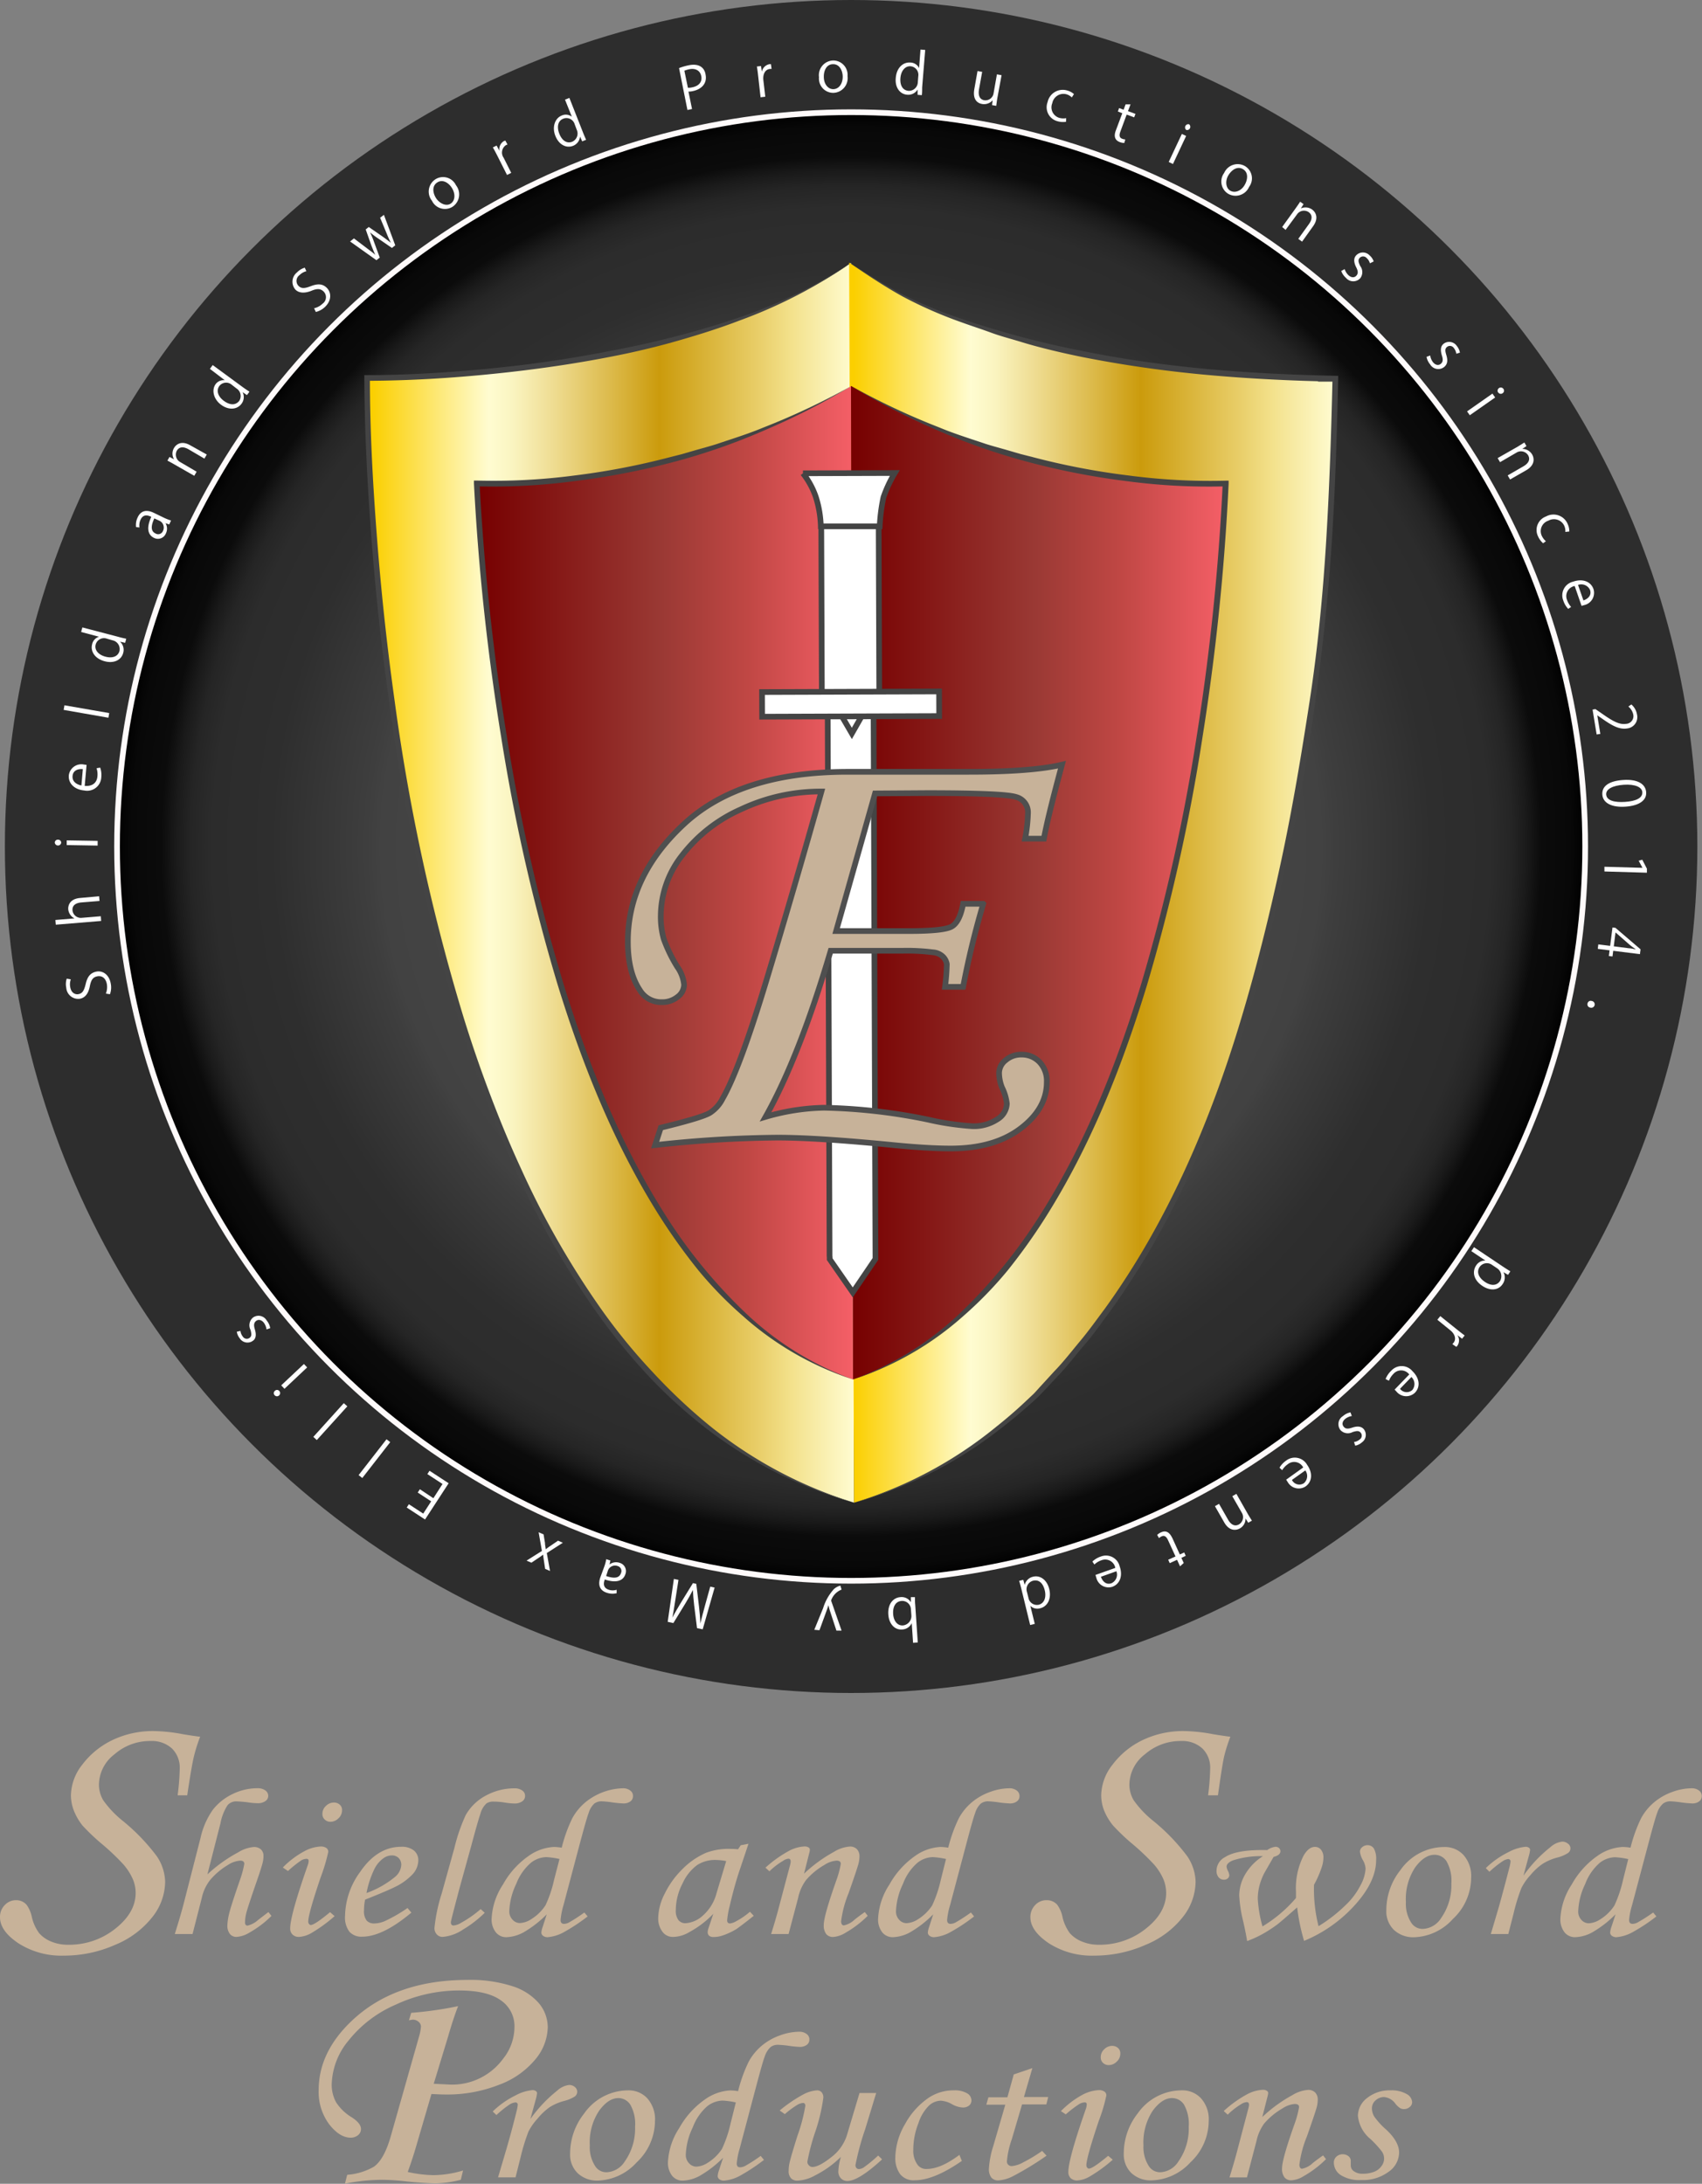 <svg xmlns="http://www.w3.org/2000/svg" xmlns:xlink="http://www.w3.org/1999/xlink" width="300" height="384.8" viewBox="0 0 300 384.8"><rect x="0" y="0" width="300" height="384.8" fill="#808080" stroke="none"/><defs><style>.cls-1{fill:#2d2d2d;}.cls-2{stroke:snow;fill:url(#名称未設定グラデーション_57);}.cls-10,.cls-11,.cls-2,.cls-9{stroke-miterlimit:10;}.cls-3,.cls-9{fill:#fff;}.cls-4{fill:url(#ゴールド);}.cls-5{fill:#444;}.cls-6{fill:url(#ゴールド-2);}.cls-7{fill:url(#名称未設定グラデーション_64);}.cls-8{fill:url(#名称未設定グラデーション_64-2);}.cls-10,.cls-9{stroke:#444;}.cls-10{fill:none;}.cls-11,.cls-12{fill:#c7b299;}.cls-11{stroke:#4f4f4f;}</style><radialGradient id="名称未設定グラデーション_57" cx="150.02" cy="149.16" r="129.39" gradientUnits="userSpaceOnUse"><stop offset="0" stop-color="#fff"/><stop offset="0" stop-color="#cfcfcf"/><stop offset="0" stop-color="#969696"/><stop offset="0" stop-color="#737373"/><stop offset="0" stop-color="#666"/><stop offset="0.34" stop-color="#646464"/><stop offset="0.4" stop-color="#626262"/><stop offset="0.47" stop-color="#5f5f5f"/><stop offset="0.51" stop-color="#575757"/><stop offset="0.55" stop-color="#494949"/><stop offset="0.56" stop-color="#444"/><stop offset="0.64" stop-color="#424242"/><stop offset="0.66" stop-color="#3e3e3e"/><stop offset="0.79" stop-color="#2e2e2e"/><stop offset="0.87" stop-color="#2c2c2c"/><stop offset="0.9" stop-color="#252525"/><stop offset="0.92" stop-color="#1a1a1a"/><stop offset="0.94" stop-color="#0b0b0b"/><stop offset="0.98" stop-color="#080808"/><stop offset="1"/></radialGradient><linearGradient id="ゴールド" x1="64.71" y1="155.55" x2="150.54" y2="155.55" gradientUnits="userSpaceOnUse"><stop offset="0.01" stop-color="#fbcf00"/><stop offset="0.25" stop-color="#fffcd1"/><stop offset="0.3" stop-color="#faf4c0"/><stop offset="0.38" stop-color="#efdd93"/><stop offset="0.5" stop-color="#dcba4b"/><stop offset="0.6" stop-color="#cb9b0c"/><stop offset="0.8" stop-color="#e8cd67"/><stop offset="0.87" stop-color="#f3e18b"/><stop offset="1" stop-color="#fffcd1"/></linearGradient><linearGradient id="ゴールド-2" x1="149.67" y1="155.55" x2="235.33" y2="155.55" xlink:href="#ゴールド"/><linearGradient id="名称未設定グラデーション_64" x1="84.02" y1="155.55" x2="150.35" y2="155.55" gradientUnits="userSpaceOnUse"><stop offset="0" stop-color="#760000"/><stop offset="0.49" stop-color="#9a3934"/><stop offset="0.72" stop-color="#c04744"/><stop offset="1" stop-color="#f55f67"/></linearGradient><linearGradient id="名称未設定グラデーション_64-2" x1="149.96" y1="155.55" x2="216.02" y2="155.55" xlink:href="#名称未設定グラデーション_64"/></defs><g id="レイヤー_2" data-name="レイヤー 2"><g id="S_S_logo" data-name="S&amp;S_logo"><g id="logo_filmなし_" data-name="logo(filmなし)"><circle class="cls-1" cx="150.02" cy="149.16" r="149.16"/><circle class="cls-2" cx="150.02" cy="149.16" r="129.39"/><path class="cls-3" d="M12.48,172.57a2.62,2.62,0,0,0-.1,1.38c.19,1.05.9,1.33,1.44,1.23.74-.14,1-.66,1.27-1.74.3-1.3.8-2,1.88-2.23s2.26.48,2.55,2.1a3.45,3.45,0,0,1-.14,1.88l-.72-.11a3.14,3.14,0,0,0,.17-1.7c-.19-1-.84-1.49-1.64-1.35s-1.12.62-1.34,1.67c-.22,1.21-.74,2.1-1.77,2.29a2.11,2.11,0,0,1-2.4-1.94,3.13,3.13,0,0,1,.08-1.6Z"/><path class="cls-3" d="M17.47,157.93l.07.83-3.21.26c-.89.08-1.63.46-1.55,1.4a1.48,1.48,0,0,0,1.64,1.31l3.35-.28.06.83-8,.66-.07-.83,3.38-.28v0a2,2,0,0,1-1.11-1.6c-.05-.67.26-1.85,2.11-2Z"/><path class="cls-3" d="M10.79,148.49a.57.57,0,0,1-1.13,0,.52.52,0,0,1,.56-.53A.54.54,0,0,1,10.79,148.49Zm6.42-.32,0,.83-5.45-.09v-.83Z"/><path class="cls-3" d="M17.66,135.26a4,4,0,0,1,.19,1.74,2.49,2.49,0,0,1-3,2.29c-1.7-.15-2.84-1.22-2.72-2.68a2.23,2.23,0,0,1,2.67-1.89l.46.06-.33,3.7c1.51.12,2.15-.68,2.24-1.66a3.44,3.44,0,0,0-.15-1.45Zm-3.06.27c-.74-.08-1.72.15-1.81,1.21s.82,1.52,1.56,1.67Z"/><path class="cls-3" d="M19.25,125.65l-.14.82-7.89-1.38.14-.81Z"/><path class="cls-3" d="M20.94,112.24c.42.12.95.24,1.31.31l-.19.72-.91-.2v0a1.92,1.92,0,0,1,.56,2c-.32,1.22-1.63,1.89-3.26,1.45-1.78-.47-2.54-1.8-2.21-3a1.75,1.75,0,0,1,1.22-1.32v0l-3.16-.84.22-.8Zm-2.07.31a1.52,1.52,0,0,0-2,1c-.27,1,.5,1.84,1.71,2.16s2.2,0,2.48-1a1.58,1.58,0,0,0-1.22-1.88Z"/><path class="cls-3" d="M28.94,91.25a9.34,9.34,0,0,0,1.21.47l-.32.69-.66-.22,0,0a1.87,1.87,0,0,1,.07,1.8,1.51,1.51,0,0,1-2.07.8c-1.19-.55-1.36-1.89-.5-3.72-.42-.19-1.37-.63-1.89.5a2.43,2.43,0,0,0-.2,1.37l-.6-.06a3.06,3.06,0,0,1,.28-1.7c.64-1.4,1.8-1.3,2.78-.85Zm-1.74.1c-.43.93-.83,2.17.21,2.65a.9.9,0,0,0,1.31-.43,1.33,1.33,0,0,0-.58-1.79Z"/><path class="cls-3" d="M36.45,80.09l-.42.72-2.78-1.63c-.77-.45-1.61-.57-2.09.25a1.49,1.49,0,0,0,.62,2l2.88,1.69-.42.72-3.5-2c-.48-.28-.84-.47-1.23-.68l.37-.64.8.41v0a1.92,1.92,0,0,1,0-2c.34-.59,1.28-1.38,2.88-.45Z"/><path class="cls-3" d="M42.85,68.26c.36.26.81.56,1.12.76l-.44.6-.77-.52,0,0a1.94,1.94,0,0,1-.2,2.06c-.75,1-2.21,1.17-3.57.18s-1.72-2.6-1-3.63A1.75,1.75,0,0,1,39.62,67v0L37,65l.49-.67Zm-2-.46a1.51,1.51,0,0,0-2.19.22c-.61.84-.19,1.9.82,2.63s2,.83,2.68,0a1.57,1.57,0,0,0-.46-2.19Z"/><path class="cls-3" d="M54,47.79a2.63,2.63,0,0,0-1.2.68,1.26,1.26,0,0,0-.21,1.88c.52.54,1.11.49,2.15.09,1.24-.48,2.13-.47,2.89.31s.86,2.15-.31,3.3a3.55,3.55,0,0,1-1.65.92l-.31-.65a3.18,3.18,0,0,0,1.5-.81,1.4,1.4,0,0,0,.21-2.11c-.52-.54-1.14-.59-2.13-.18s-2.15.55-2.88-.2A2.1,2.1,0,0,1,52.35,48a3.13,3.13,0,0,1,1.37-.83Z"/><path class="cls-3" d="M67.67,37.86l2,5.37-.59.46-2.37-1.63a14.86,14.86,0,0,1-1.49-1.12l0,0a14.78,14.78,0,0,1,.72,1.73l1,2.72-.59.46-4.64-3.3.68-.54,2.36,1.79c.5.38,1,.73,1.4,1.11l0,0c-.24-.5-.46-1.08-.69-1.65l-1-2.83L65,40l2.43,1.68c.55.39,1,.74,1.47,1.1l0,0c-.26-.49-.49-1-.75-1.65L67,38.37Z"/><path class="cls-3" d="M80.37,32.64a2.61,2.61,0,0,1-.63,3.81,2.53,2.53,0,0,1-3.6-1.07,2.58,2.58,0,0,1,.63-3.8A2.52,2.52,0,0,1,80.37,32.64Zm-3.28-.5c-1,.63-.8,1.87-.24,2.76s1.73,1.51,2.56,1,.9-1.73.25-2.77C79.15,32.3,78.1,31.51,77.09,32.14Z"/><path class="cls-3" d="M89.45,25.46l-.28.12a1.58,1.58,0,0,0-.39,2.23l1.33,2.65-.74.37-1.72-3.41c-.27-.52-.51-1-.78-1.44l.66-.33.51.92h0a1.64,1.64,0,0,1,.8-1.72,2.09,2.09,0,0,1,.23-.08Z"/><path class="cls-3" d="M102.78,23.39c.16.41.38.91.53,1.24l-.69.28-.38-.85h0A1.94,1.94,0,0,1,101,25.7c-1.18.46-2.49-.19-3.11-1.76s-.07-3.11,1.12-3.58a1.74,1.74,0,0,1,1.78.2h0l-1.2-3,.77-.31Zm-1.48-1.48a1.51,1.51,0,0,0-2-1c-1,.38-1.17,1.5-.71,2.66s1.28,1.79,2.28,1.4a1.58,1.58,0,0,0,.79-2.1Z"/><path class="cls-3" d="M119.69,12a10.19,10.19,0,0,1,1.67-.49c2.41-.5,2.92,1,3,1.6.36,1.75-.91,2.67-2.23,2.94a3.22,3.22,0,0,1-.78.09l.63,3.07-.81.17Zm1.56,3.46a2.67,2.67,0,0,0,.8-.08c1.18-.24,1.77-1,1.55-2s-1.08-1.39-2.1-1.18a5,5,0,0,0-.87.26Z"/><path class="cls-3" d="M136,12.15a1.67,1.67,0,0,0-.3,0c-.89.1-1.25,1-1.15,1.95l.34,2.94-.83.1-.43-3.8c-.06-.58-.13-1.11-.22-1.62l.73-.08.15,1h0a1.66,1.66,0,0,1,1.34-1.33,2.26,2.26,0,0,1,.26,0Z"/><path class="cls-3" d="M149.39,13.42a2.59,2.59,0,0,1-2.49,2.94,2.51,2.51,0,0,1-2.54-2.75,2.59,2.59,0,0,1,2.48-2.95A2.53,2.53,0,0,1,149.39,13.42Zm-2.56-2.11c-1.18,0-1.65,1.2-1.62,2.25,0,1.21.72,2.18,1.7,2.15s1.65-1,1.63-2.25C148.52,12.49,148,11.28,146.83,11.31Z"/><path class="cls-3" d="M162.54,15.42c0,.43,0,1-.06,1.35l-.74-.06,0-.93h0a1.93,1.93,0,0,1-1.85.91c-1.26-.1-2.16-1.26-2-2.94.14-1.83,1.3-2.83,2.57-2.73A1.73,1.73,0,0,1,162,12h0l.25-3.27.83.07Zm-.68-2a1.51,1.51,0,0,0-1.34-1.74c-1-.08-1.71.83-1.81,2.08s.38,2.17,1.45,2.25a1.58,1.58,0,0,0,1.62-1.55Z"/><path class="cls-3" d="M175.81,17.21c-.1.55-.15,1-.21,1.44l-.74-.13.11-.86h0a2,2,0,0,1-1.88.66c-.81-.14-1.68-.78-1.35-2.63l.56-3.17.82.14-.54,3c-.19,1,0,1.83.89,2a1.45,1.45,0,0,0,1.66-1.21l.59-3.35.82.15Z"/><path class="cls-3" d="M187.9,21.46a3.48,3.48,0,0,1-1.51-.1A2.54,2.54,0,0,1,184.65,18a2.73,2.73,0,0,1,3.47-2.05,2.93,2.93,0,0,1,1.18.63l-.38.59a2.17,2.17,0,0,0-1-.57,2,2,0,0,0-2.44,1.58,1.93,1.93,0,0,0,1.24,2.59,2.69,2.69,0,0,0,1.21.05Z"/><path class="cls-3" d="M198.4,18.39l.87,0-.45,1.19,1.32.49-.23.61-1.32-.49-1.11,3c-.24.65-.18,1.08.32,1.26a1.48,1.48,0,0,0,.55.12l-.18.62a2.2,2.2,0,0,1-.81-.16c-1.23-.47-.85-1.61-.64-2.15l1.1-2.93-.78-.3.22-.61.79.3Z"/><path class="cls-3" d="M206.75,28.9l-.75-.36,2.32-4.94.75.36Zm2.35-6a.57.57,0,0,1,.49-1,.57.57,0,0,1-.49,1Z"/><path class="cls-3" d="M220.17,32.93a2.6,2.6,0,0,1-3.66,1.23,2.53,2.53,0,0,1-.74-3.68,2.6,2.6,0,0,1,3.66-1.22A2.51,2.51,0,0,1,220.17,32.93Zm-1.09-3.13c-1-.59-2,.17-2.56,1.08s-.52,2.23.33,2.72,2,0,2.57-1.07C219.9,31.69,220.11,30.4,219.08,29.8Z"/><path class="cls-3" d="M229.51,42.58l-.67-.49,1.88-2.61c.52-.72.72-1.54-.05-2.1a1.48,1.48,0,0,0-2.07.42l-2,2.71L226,40l2.37-3.29c.33-.46.56-.8.8-1.17l.6.43-.48.76h0a2,2,0,0,1,2,.2c.55.4,1.25,1.41.17,2.92Z"/><path class="cls-3" d="M241.46,46.4a1.87,1.87,0,0,0-.58-.94.82.82,0,0,0-1.23,0c-.31.36-.22.73.11,1.42a1.77,1.77,0,0,1,0,2.15,1.67,1.67,0,0,1-2.51-.06,3,3,0,0,1-.84-1.22l.6-.33a2.63,2.63,0,0,0,.68,1.08c.55.49,1.08.43,1.4.06s.31-.78-.05-1.48c-.44-.88-.46-1.58,0-2.08a1.63,1.63,0,0,1,2.37,0,2.43,2.43,0,0,1,.72,1.07Z"/><path class="cls-3" d="M256.69,62.33a2,2,0,0,0-.43-1,.82.82,0,0,0-1.21-.19c-.37.3-.34.68-.12,1.41.28.91.25,1.6-.38,2.12a1.67,1.67,0,0,1-2.47-.46,2.85,2.85,0,0,1-.63-1.33l.64-.24a2.52,2.52,0,0,0,.5,1.19c.47.56,1,.59,1.37.28s.43-.73.19-1.47c-.3-1-.21-1.64.3-2.06a1.62,1.62,0,0,1,2.33.38,2.54,2.54,0,0,1,.55,1.18Z"/><path class="cls-3" d="M259.07,73.17l-.48-.68,4.47-3.13.48.68Zm5-4a.56.56,0,0,1,.93-.64.52.52,0,0,1-.15.76A.53.53,0,0,1,264.08,69.14Z"/><path class="cls-3" d="M266.17,84.49l-.42-.72,2.79-1.61c.77-.45,1.28-1.12.81-1.94a1.49,1.49,0,0,0-2.06-.46l-2.89,1.68-.42-.72,3.51-2c.48-.29.83-.51,1.2-.75l.37.64-.75.49v0a2,2,0,0,1,1.76,1c.34.59.56,1.8-1,2.73Z"/><path class="cls-3" d="M272,95.73a3.46,3.46,0,0,1-.9-1.22A2.54,2.54,0,0,1,272.52,91a2.71,2.71,0,0,1,3.8,1.33,3,3,0,0,1,.29,1.32l-.7.08a2.22,2.22,0,0,0-.21-1.13,2,2,0,0,0-2.78-.85,1.93,1.93,0,0,0-1.18,2.62,2.87,2.87,0,0,0,.74,1Z"/><path class="cls-3" d="M276.42,107.29a3.82,3.82,0,0,1-.88-1.5,2.47,2.47,0,0,1,1.76-3.3c1.62-.56,3.1-.06,3.58,1.33a2.22,2.22,0,0,1-1.66,2.81l-.45.13-1.21-3.5a1.8,1.8,0,0,0-1.36,2.43,3.53,3.53,0,0,0,.73,1.26Zm2.68-1.49c.7-.23,1.51-.84,1.16-1.85a1.69,1.69,0,0,0-2.11-.88Z"/><path class="cls-3" d="M281.43,129.42l-.72-4.38.5-.09.88.6c2.07,1.47,3.29,2.18,4.5,2a1.36,1.36,0,0,0,1.29-1.66,2.5,2.5,0,0,0-.86-1.39l.53-.37a3,3,0,0,1,1,1.8,2,2,0,0,1-1.76,2.43c-1.4.23-2.74-.55-4.54-1.83l-.71-.48h0l.54,3.27Z"/><path class="cls-3" d="M286.11,137.44c2.62-.18,3.95.76,4.05,2.16s-1.19,2.37-3.64,2.54-4-.65-4.09-2.14S283.61,137.61,286.11,137.44Zm.32,3.86c1.87-.12,3.12-.66,3.05-1.71-.05-.89-1.29-1.44-3.25-1.31s-3.18.77-3.12,1.71C283.18,141.1,284.65,141.42,286.43,141.3Z"/><path class="cls-3" d="M282.8,152.73l6.71.19v0l-.67-1.25.63-.18.82,1.58,0,.71-7.49-.22Z"/><path class="cls-3" d="M281.63,167.2l.09-.79,2.09.26.41-3.24.52.06,4.43,3.79-.11.85-4.71-.59-.13,1-.64-.08.13-1Zm3.12-2.86-.3,2.41,2.64.34c.4,0,.8.12,1.18.19v-.05c-.43-.28-.72-.5-1-.73l-2.47-2.16Z"/><path class="cls-3" d="M280.55,176.38a.6.6,0,1,1-.24,1.17.58.58,0,0,1-.49-.72A.57.57,0,0,1,280.55,176.38Z"/><path class="cls-3" d="M265,224.16a2,2,0,0,1-.16,2.13c-.72,1.08-2.16,1.23-3.55.3-1.66-1.11-1.77-2.6-1.11-3.59a1.85,1.85,0,0,1,1.64-.88v0l-2.48-1.66.47-.69,4.93,3.3c.59.4,1.06.69,1.48.95l-.41.62-.8-.47Zm-2-1.27a1.55,1.55,0,0,0-2.2.37c-.59.89-.15,1.89.93,2.62s2.09.71,2.68-.17a1.68,1.68,0,0,0-.54-2.24Z"/><path class="cls-3" d="M256,236.84c.06-.07.13-.13.2-.22.57-.7.17-1.62-.55-2.2l-2.3-1.87.52-.64,3,2.41c.46.36.87.69,1.3,1l-.46.57-.84-.63,0,0a1.63,1.63,0,0,1,0,1.89,1.53,1.53,0,0,1-.18.18Z"/><path class="cls-3" d="M244.23,243a4,4,0,0,1,1-1.47,2.47,2.47,0,0,1,3.74.09c1.23,1.19,1.45,2.74.43,3.79a2.22,2.22,0,0,1-3.26-.21l-.32-.34,2.58-2.67a1.8,1.8,0,0,0-2.78-.11,3.52,3.52,0,0,0-.8,1.22Zm2.54,1.72a1.47,1.47,0,0,0,2.18.2,1.69,1.69,0,0,0-.17-2.28Z"/><path class="cls-3" d="M238.66,254.1a2,2,0,0,0,1-.45.81.81,0,0,0,.17-1.21c-.31-.36-.68-.32-1.41-.1a1.77,1.77,0,0,1-2.13-.33,1.67,1.67,0,0,1,.42-2.48,2.89,2.89,0,0,1,1.32-.66l.25.64a2.58,2.58,0,0,0-1.18.52c-.55.48-.57,1-.25,1.38s.73.41,1.47.16c.94-.32,1.63-.24,2.06.26a1.61,1.61,0,0,1-.34,2.34,2.49,2.49,0,0,1-1.16.57Z"/><path class="cls-3" d="M225.53,258.62a4,4,0,0,1,1.2-1.27,2.49,2.49,0,0,1,3.67.77c1,1.39.92,2.95-.27,3.8a2.22,2.22,0,0,1-3.17-.8,4.07,4.07,0,0,1-.25-.39l3-2.15A1.79,1.79,0,0,0,227,258a3.43,3.43,0,0,0-1,1.06Zm2.19,2.16a1.46,1.46,0,0,0,2.1.58,1.67,1.67,0,0,0,.26-2.26Z"/><path class="cls-3" d="M214.15,265.4l.72-.41,1.6,2.8c.44.77,1.11,1.29,1.94.81a1.49,1.49,0,0,0,.47-2.05l-1.67-2.91.72-.41,2,3.52c.28.49.5.83.74,1.2l-.65.37-.48-.75h0a1.94,1.94,0,0,1-1,1.75c-.59.34-1.8.56-2.72-1Z"/><path class="cls-3" d="M208.65,275.41,208,276l-.53-1.15-1.29.59-.27-.6,1.29-.58-1.32-2.87c-.29-.63-.64-.89-1.12-.67a1.65,1.65,0,0,0-.47.31l-.32-.56a2.15,2.15,0,0,1,.69-.46c1.2-.55,1.73.53,2,1.05l1.3,2.85.77-.35.27.59-.77.36Z"/><path class="cls-3" d="M192.55,275.16a4,4,0,0,1,1.5-.89,2.48,2.48,0,0,1,3.31,1.75c.57,1.61.08,3.09-1.31,3.59a2.21,2.21,0,0,1-2.82-1.65c-.07-.18-.1-.32-.14-.44l3.5-1.24a1.81,1.81,0,0,0-2.44-1.35,3.37,3.37,0,0,0-1.25.75Zm1.5,2.68c.24.7.85,1.5,1.86,1.14a1.67,1.67,0,0,0,.87-2.11Z"/><path class="cls-3" d="M180,279.86c-.1-.42-.25-.94-.36-1.3l.72-.18.26.9h0a1.93,1.93,0,0,1,1.48-1.45c1.22-.3,2.44.53,2.84,2.16.44,1.79-.35,3.1-1.59,3.4a1.76,1.76,0,0,1-1.74-.43h0l.78,3.18-.81.2Zm1.27,1.67a1.52,1.52,0,0,0,1.82,1.24c1-.25,1.36-1.33,1.06-2.55s-1-1.94-2.07-1.68a1.56,1.56,0,0,0-1.06,2Z"/><path class="cls-3" d="M160.71,286a1.93,1.93,0,0,1-1.74,1.13c-1.29.09-2.28-1-2.39-2.64-.13-2,1-3,2.14-3.06a1.88,1.88,0,0,1,1.83.9h0v-.9l.72,0c0,.36,0,.91.05,1.35l.45,6.64-.83.06-.23-3.43Zm-.15-2.44a1.53,1.53,0,0,0-1.63-1.46c-1.06.07-1.59,1-1.5,2.31.07,1.13.7,2.1,1.76,2a1.66,1.66,0,0,0,1.45-1.79Z"/><path class="cls-3" d="M143.53,287.18l1.56-3.82A8.84,8.84,0,0,1,147,280a2.73,2.73,0,0,1,1.13-.6l.21.7A3.17,3.17,0,0,0,146.5,282a.7.7,0,0,0,.06.23l1.78,5.1-.91,0L146.34,284c-.13-.38-.24-.82-.32-1.15h0c-.1.33-.24.73-.39,1.15l-1.19,3.26Z"/><path class="cls-3" d="M118.78,278.22l.81.17-.53,3.4c-.17,1.08-.38,2.47-.55,3.24h0c.42-.79.92-1.64,1.5-2.61l2.13-3.46.59.13.47,3.93c.14,1.15.22,2.15.24,3.06h0c.22-.9.54-2.12.85-3.26l.9-3.24.77.17-2.1,7.35-1-.21-.51-4.07c-.11-1-.19-1.84-.22-2.65h0c-.35.71-.77,1.44-1.3,2.33L118.69,286l-1-.22Z"/><path class="cls-3" d="M106.53,276a7.36,7.36,0,0,0,.33-1.26l.73.24-.15.69h0a1.91,1.91,0,0,1,1.79-.28,1.51,1.51,0,0,1,1,2c-.41,1.25-1.72,1.57-3.63.93-.15.44-.47,1.42.71,1.81a2.25,2.25,0,0,0,1.38,0l0,.61a3.12,3.12,0,0,1-1.73-.08c-1.46-.48-1.5-1.64-1.16-2.67Zm.31,1.71c1,.33,2.25.59,2.61-.51a.9.9,0,0,0-.58-1.25,1.33,1.33,0,0,0-1.71.78Z"/><path class="cls-3" d="M92.81,275l2.71-1.71L94.94,270l.87.37.25,1.5c0,.38.09.73.14,1.13h0a10.88,10.88,0,0,1,.92-.67l1.24-.85.85.37-2.83,1.81.57,3.16-.86-.37L95.87,275c-.06-.36-.1-.69-.14-1.06h0a9.92,9.92,0,0,1-.87.62l-1.19.8Z"/><path class="cls-3" d="M75.71,259.16l3.37,2.2-4.16,6.39-3.23-2.11.38-.58,2.53,1.65L76,264.55,73.63,263l.38-.58L76.39,264,78,261.49l-2.67-1.74Z"/><path class="cls-3" d="M68.13,253.61l.65.51-4.92,6.32-.65-.51Z"/><path class="cls-3" d="M60.6,247.25l.62.56-5.38,5.94-.61-.56Z"/><path class="cls-3" d="M49.21,245.08a.55.55,0,0,1,0,.79.54.54,0,0,1-.78,0,.52.52,0,0,1,0-.77A.53.53,0,0,1,49.21,245.08Zm4.36-4.73.57.6-4,3.77-.57-.61Z"/><path class="cls-3" d="M42.38,234.52a2,2,0,0,0,.42,1,.83.83,0,0,0,1.21.21c.37-.3.34-.68.14-1.41a1.77,1.77,0,0,1,.4-2.12,1.66,1.66,0,0,1,2.46.49,2.8,2.8,0,0,1,.62,1.34l-.65.23a2.62,2.62,0,0,0-.48-1.19c-.46-.57-1-.6-1.37-.3s-.44.73-.21,1.47c.29.95.19,1.64-.32,2a1.61,1.61,0,0,1-2.33-.4,2.42,2.42,0,0,1-.53-1.18Z"/><path class="cls-4" d="M150.54,264.78C63.67,239.81,64.72,66.6,64.72,66.6s55.65.52,85.3-20.29"/><path class="cls-5" d="M150.54,264.78A76.35,76.35,0,0,1,125,252.09a86.9,86.9,0,0,1-10.68-9.61,109.94,109.94,0,0,1-9.08-11.13A151.49,151.49,0,0,1,91,206.46c-2-4.34-3.84-8.77-5.52-13.24s-3.26-9-4.67-13.56A353.1,353.1,0,0,1,68.6,123.71q-2-14.19-3.1-28.48c-.73-9.53-1.24-19.06-1.28-28.63v-.5h.51c7.37,0,14.76-.49,22.11-1.21a221.11,221.11,0,0,0,21.9-3.28A162.76,162.76,0,0,0,130.13,56,85.89,85.89,0,0,0,150,46.31a86,86,0,0,1-19.7,10.19c-3.46,1.33-7,2.44-10.57,3.47s-7.18,1.91-10.82,2.64c-7.27,1.47-14.62,2.52-22,3.27s-14.78,1.2-22.22,1.22l.51-.5c0,9.52.54,19.05,1.28,28.55s1.77,19,3.09,28.42a352.56,352.56,0,0,0,12.17,55.79q2.11,6.82,4.65,13.5c1.68,4.46,3.5,8.86,5.5,13.18a150.34,150.34,0,0,0,14.14,24.72,102.66,102.66,0,0,0,9,11,98.45,98.45,0,0,0,10.38,9.73A76.06,76.06,0,0,0,150.54,264.78Z"/><path class="cls-6" d="M150.54,264.78c12.38-3.5,22.87-10.24,32.1-19,27.7-28.21,38-65.14,45.65-103.61,1.54-9.24,3.08-18,4.11-27.19,2-16.41,2.56-32.32,2.93-48.27-1,0-2,0-3.05,0,1,0,2.05,0,3.05,0-24-.46-48.59-3-71.16-12.26-5.13-2.05-10.09-5.27-14.5-8.18"/><path class="cls-5" d="M150.54,264.78a73,73,0,0,0,25-13.32c1.85-1.47,3.63-3,5.37-4.65l1.29-1.21c.41-.42.8-.88,1.2-1.31l2.4-2.62c1.65-1.69,3.1-3.58,4.62-5.4s2.89-3.75,4.31-5.65c11.13-15.4,18.67-33.12,24.1-51.3,2.73-9.1,5-18.34,7-27.64s3.55-18.67,5-28.07,2.35-18.88,2.93-28.36.89-19,1.11-28.52l.51.52-3,0v-1l3,0,0,1c-7.45-.14-14.9-.49-22.33-1.16a212.34,212.34,0,0,1-22.15-3.15c-1.82-.37-3.65-.77-5.46-1.21s-3.62-.91-5.4-1.46-3.59-1-5.35-1.65-3.53-1.21-5.28-1.85a75.68,75.68,0,0,1-10.24-4.49c-3.27-1.8-6.37-3.87-9.45-6,3.13,2,6.29,4,9.58,5.71a75.78,75.78,0,0,0,10.3,4.23,164.79,164.79,0,0,0,21.5,5.69c14.56,2.94,29.44,4,44.29,4.31l0,1-3.1,0v-1l3.06,0h.52l0,.52c-.22,9.51-.49,19-1.11,28.55s-1.62,19-2.94,28.44-2.9,18.84-5,28.14-4.26,18.59-7,27.72c-5.46,18.24-13,36.07-24.25,51.6-1.43,1.91-2.77,3.89-4.34,5.69s-3,3.75-4.65,5.46L184.09,245c-.42.43-.82.87-1.25,1.29l-1.33,1.2c-1.8,1.58-3.63,3.12-5.54,4.56A73.54,73.54,0,0,1,150.54,264.78Z"/><path class="cls-7" d="M150.35,243.07C89,222.78,84,85.2,84,85.2s33.3,2.08,66.07-17.17"/><path class="cls-5" d="M150.35,243.07A54.53,54.53,0,0,1,131,231.94a68.25,68.25,0,0,1-7.88-8.07,104,104,0,0,1-6.59-9.15C108.4,202,102.77,188,98.34,173.67a330,330,0,0,1-10-43.79,407.59,407.59,0,0,1-4.8-44.67l0-.53.56,0a109.23,109.23,0,0,0,17.13-.89,127.42,127.42,0,0,0,16.89-3.24l2.09-.53,2.06-.6c1.38-.4,2.77-.76,4.14-1.2,2.71-.92,5.46-1.76,8.11-2.87A126.74,126.74,0,0,0,150.09,68a124.55,124.55,0,0,1-15.4,7.85,110.59,110.59,0,0,1-16.36,5.66,129.54,129.54,0,0,1-17,3.26A108.94,108.94,0,0,1,84,85.7l.53-.52a411.25,411.25,0,0,0,4.8,44.54,329.27,329.27,0,0,0,10,43.66c4.42,14.24,10,28.22,18,40.8a90.88,90.88,0,0,0,14.12,17.21A54.16,54.16,0,0,0,150.35,243.07Z"/><path class="cls-8" d="M150.35,243.07C211.72,222.78,216,85.2,216,85.2S182.73,87.28,150,68"/><path class="cls-5" d="M150.35,243.07a54,54,0,0,0,18.87-11.68,90.58,90.58,0,0,0,14.06-17.21c8-12.59,13.52-26.59,17.88-40.83a328.52,328.52,0,0,0,9.78-43.65,408.22,408.22,0,0,0,4.58-44.52l.54.52a108.94,108.94,0,0,1-17.33-.9,129.54,129.54,0,0,1-17-3.26,110.59,110.59,0,0,1-16.36-5.66A124.55,124.55,0,0,1,150,68a125.38,125.38,0,0,0,15.61,7.34c2.65,1.11,5.4,1.95,8.11,2.87,1.37.44,2.76.79,4.14,1.2l2.06.6,2.09.53a127.11,127.11,0,0,0,16.89,3.24A109.23,109.23,0,0,0,216,84.7l.56,0,0,.53a404.52,404.52,0,0,1-4.6,44.64,327.83,327.83,0,0,1-9.81,43.79c-4.37,14.3-9.94,28.37-18,41.07a103.78,103.78,0,0,1-6.56,9.16,68.87,68.87,0,0,1-7.86,8.07A54.49,54.49,0,0,1,150.35,243.07Z"/><path class="cls-9" d="M146.22,221.38s0,0,0,0h0l-.33-95.68,8.09,0,.33,95.68h0a.34.34,0,0,1,0,.1h0v.36l-4,5.89-4.07-5.86v-.36h0Z"/><polygon class="cls-10" points="150.15 129.24 148.28 126.03 151.99 126.02 150.15 129.24"/><rect class="cls-9" x="144.81" y="91.29" width="10.12" height="31.18" transform="translate(300.11 213.24) rotate(179.8)"/><rect class="cls-9" x="134.32" y="121.89" width="31.21" height="4.34" transform="translate(300.29 247.6) rotate(179.8)"/><path class="cls-9" d="M144.68,92.74h10.38a31.54,31.54,0,0,1,.66-5.11,23,23,0,0,1,2-4.28l-16.19.05a14,14,0,0,1,2.29,4.23A18.78,18.78,0,0,1,144.68,92.74Z"/><path class="cls-11" d="M184,147.78h-3.31a27.17,27.17,0,0,0,.5-4.45,2.79,2.79,0,0,0-2.09-2.89c-1.39-.46-6.65-.69-15.75-.69l-9.11.06-6.86,24.25h12.88c4.07,0,6.57-.26,7.5-.8s1.61-1.86,2-4h3.55a150.53,150.53,0,0,0-3.55,14.63h-3.18a38,38,0,0,0,.31-4,2.39,2.39,0,0,0-.87-1.48,2.87,2.87,0,0,0-1.63-.61,36.31,36.31,0,0,0-5.23-.27H146.42q-5.52,18.67-11.48,29.27a39.09,39.09,0,0,1,10.29-1.61,99.91,99.91,0,0,1,18.33,2.09,48.9,48.9,0,0,0,7.8,1.16,7.49,7.49,0,0,0,4.43-1.21,3.38,3.38,0,0,0,1.68-2.74,8.45,8.45,0,0,0-.85-2.85,7.18,7.18,0,0,1-.52-2.57,2.88,2.88,0,0,1,1.15-2.24,4.13,4.13,0,0,1,2.78-1,4.31,4.31,0,0,1,3.21,1.32,4.84,4.84,0,0,1,1.27,3.52q0,4.68-4.64,8.19t-12.26,3.52q-4,0-10.1-.6-13.41-1.32-20.46-1.32a206.23,206.23,0,0,0-21.58,1.32l1-3.07q7.4-1.8,8.71-2.65a6.43,6.43,0,0,0,2.19-2.48q3-5.21,7.75-20.93t9.67-33.18a32.9,32.9,0,0,0-14.16,3.13,26.79,26.79,0,0,0-10.42,8.15,17.41,17.41,0,0,0-3.74,10.57,14.44,14.44,0,0,0,.52,4.12,26,26,0,0,0,2.4,4.94,6.55,6.55,0,0,1,1.19,3.13,2.73,2.73,0,0,1-1.15,2.15,4.31,4.31,0,0,1-2.81.93,4.4,4.4,0,0,1-3.85-2.14c-1.4-2.09-2.1-4.94-2.1-8.53q0-11.55,9.91-20.73T149.42,136H170.8q11.1,0,16.39-1.26Q184.7,143.92,184,147.78Z"/><path class="cls-12" d="M47.31,336.92l.54.68a18,18,0,0,1-3.9,2.95,5,5,0,0,1-2.26.75,1.45,1.45,0,0,1-1.16-.51,2.36,2.36,0,0,1-.45-1.59,10.26,10.26,0,0,1,.34-2.12c.23-.93.87-2.93,1.94-6a17.39,17.39,0,0,0,.7-2.64c0-.39-.24-.58-.71-.58a4.55,4.55,0,0,0-2.17.76A12.39,12.39,0,0,0,37,331.32a7.79,7.79,0,0,0-1.43,3.1l-1.63,6.37H30.81q1-3.18,1.53-5.21l3-11.69a13.77,13.77,0,0,1,2.18-5,9.74,9.74,0,0,1,3.53-2.79,10,10,0,0,1,4.31-1,2.31,2.31,0,0,1,1.41.39,1.18,1.18,0,0,1,.51,1,1.12,1.12,0,0,1-.5.88,2.28,2.28,0,0,1-1.38.37,11.65,11.65,0,0,1-1.28-.09,21.35,21.35,0,0,0-2.46-.23,2,2,0,0,0-1.55.67,8.88,8.88,0,0,0-1.25,3.19l-2.3,9A26,26,0,0,1,42,326.39a6.16,6.16,0,0,1,2.73-.93,1.81,1.81,0,0,1,1.26.42,1.51,1.51,0,0,1,.45,1.16,4.74,4.74,0,0,1-.16,1.24c-.18.72-.6,2-1.27,3.91q-1.34,3.9-1.58,4.84a7.07,7.07,0,0,0-.24,1.7.77.77,0,0,0,.11.44.43.43,0,0,0,.34.14,4.23,4.23,0,0,0,1.86-1Z"/><path class="cls-12" d="M50.76,329.69l-.91-.62a15.51,15.51,0,0,1,3.77-2.85,6.7,6.7,0,0,1,2.89-.85,1.75,1.75,0,0,1,1,.25.82.82,0,0,1,.35.7,31.43,31.43,0,0,1-1.34,4.48c-1.46,4.31-2.19,6.92-2.19,7.8a.63.63,0,0,0,.15.43.38.38,0,0,0,.31.17c.44,0,1.57-.75,3.39-2.26l.8.7a26.34,26.34,0,0,1-4.13,3,5,5,0,0,1-2.13.66,1.57,1.57,0,0,1-1.14-.4,1.44,1.44,0,0,1-.43-1.11q0-2.28,3.1-11.14a2.26,2.26,0,0,0,.15-.75c0-.24-.13-.36-.38-.36a2,2,0,0,0-.94.29A19.62,19.62,0,0,0,50.76,329.69Zm8.12-12.07a1.55,1.55,0,0,1,1,.37,1.22,1.22,0,0,1,.41,1,1.89,1.89,0,0,1-.63,1.41,2,2,0,0,1-1.41.62,1.44,1.44,0,0,1-1-.39,1.28,1.28,0,0,1-.42-1,1.84,1.84,0,0,1,.6-1.39A2,2,0,0,1,58.88,317.62Z"/><path class="cls-12" d="M71.83,336.21l.68.81q-5.07,4.25-8.68,4.24a2.84,2.84,0,0,1-2.24-.87,4.18,4.18,0,0,1-.77-2.81,13.49,13.49,0,0,1,2.68-7.76c2-2.93,4.42-4.4,7.21-4.4a3.4,3.4,0,0,1,2.24.65,2.18,2.18,0,0,1,.78,1.78,3.69,3.69,0,0,1-.93,2.33,10.57,10.57,0,0,1-3.33,2.39c-.8.4-2.5,1.12-5.12,2.17a9.59,9.59,0,0,0-.19,1.88,2.68,2.68,0,0,0,.47,1.8,1.73,1.73,0,0,0,1.35.51,4.9,4.9,0,0,0,1.86-.42A26.73,26.73,0,0,0,71.83,336.21Zm-7.23-2.64a16.83,16.83,0,0,0,5-2.82,3,3,0,0,0,1.13-2.1,1.69,1.69,0,0,0-.46-1.25,1.64,1.64,0,0,0-1.21-.46,2.55,2.55,0,0,0-1.49.51,5.1,5.1,0,0,0-1.63,2A16.81,16.81,0,0,0,64.6,333.57Z"/><path class="cls-12" d="M84.73,336.4l.71.65A20,20,0,0,1,81.62,340,7.54,7.54,0,0,1,78,341.3a1.37,1.37,0,0,1-1-.43,1.6,1.6,0,0,1-.42-1.17,29.76,29.76,0,0,1,1.28-6.06l2.23-8a31,31,0,0,1,2-5.81,8.84,8.84,0,0,1,3.62-3.47,10.49,10.49,0,0,1,4.94-1.24,2.31,2.31,0,0,1,1.4.38,1.11,1.11,0,0,1,.5.91,1.15,1.15,0,0,1-.49,1,2.35,2.35,0,0,1-1.44.38,11.94,11.94,0,0,1-1.75-.18,12.28,12.28,0,0,0-1.83-.15,2.16,2.16,0,0,0-1.28.31,3.77,3.77,0,0,0-1.08,1.83q-.48,1.4-1.58,5.52L81,332.71q-1.53,5.75-1.53,6c0,.39.16.58.48.58a3.07,3.07,0,0,0,1.32-.47A20.16,20.16,0,0,0,84.73,336.4Z"/><path class="cls-12" d="M103,337l.58.69a33.19,33.19,0,0,1-4.11,2.73,7.18,7.18,0,0,1-2.94.93,1.27,1.27,0,0,1-.8-.24.71.71,0,0,1-.31-.56,3.55,3.55,0,0,1,.23-1l.72-2.23a19.35,19.35,0,0,1-4.13,3.2,6.81,6.81,0,0,1-3,.83,2.33,2.33,0,0,1-1.83-.84,3.68,3.68,0,0,1-.75-2.5,11.91,11.91,0,0,1,2-5.95,14.92,14.92,0,0,1,4.48-5,8.46,8.46,0,0,1,4.51-1.61,9.91,9.91,0,0,1,1.36.13,26.17,26.17,0,0,1,1.86-5.18,9.79,9.79,0,0,1,2.3-2.81,10.92,10.92,0,0,1,6.59-2.48,2.07,2.07,0,0,1,1.32.39,1.15,1.15,0,0,1,.49,1,1.11,1.11,0,0,1-.45.92,2,2,0,0,1-1.24.36,18.33,18.33,0,0,1-1.93-.18,16.59,16.59,0,0,0-1.93-.19,2.09,2.09,0,0,0-1.27.4,3.75,3.75,0,0,0-1,1.68c-.22.54-.72,2.29-1.51,5.23l-2.92,11a13.25,13.25,0,0,0-.51,2.59q0,.69.6.69a2,2,0,0,0,.86-.23A29.09,29.09,0,0,0,103,337Zm-4.38-9.43a13.92,13.92,0,0,0-2.33-.33,4.55,4.55,0,0,0-2.71,1A9.22,9.22,0,0,0,91,331.94a12.13,12.13,0,0,0-1.23,4.8,2.09,2.09,0,0,0,.57,1.52,1.74,1.74,0,0,0,1.29.6,3.94,3.94,0,0,0,2-.68,8,8,0,0,0,2.52-2.45,21.2,21.2,0,0,0,1.51-4.47Z"/><path class="cls-12" d="M130.56,325.15l1.37-.26-1.55,4.62c-.62,1.83-1.21,3.95-1.76,6.34a15.09,15.09,0,0,0-.45,2.52c0,.37.17.56.51.56a2.81,2.81,0,0,0,1.06-.38,13.35,13.35,0,0,0,2.45-1.68l.67.71c-1.57,1.26-2.58,2-3,2.3a11.76,11.76,0,0,1-2.52,1.18,4.92,4.92,0,0,1-1.53.26,1.24,1.24,0,0,1-.81-.22.81.81,0,0,1-.26-.64,2.46,2.46,0,0,1,.16-.75l.83-2.48a17,17,0,0,1-4.24,3.23,5.73,5.73,0,0,1-2.76.84,2.28,2.28,0,0,1-1.84-.75,3.85,3.85,0,0,1-.87-2.62,9.85,9.85,0,0,1,1.17-4.3,15.68,15.68,0,0,1,3.13-4.31,13.25,13.25,0,0,1,4.13-2.84,11.32,11.32,0,0,1,4.29-.69,12.46,12.46,0,0,1,1.35.07ZM128,327.94a10.3,10.3,0,0,0-1.88-.2,5.8,5.8,0,0,0-3.24.9,8.18,8.18,0,0,0-2.57,3.24,10.19,10.19,0,0,0-1.19,4.68,2.76,2.76,0,0,0,.47,1.79,1.58,1.58,0,0,0,1.24.54,5,5,0,0,0,3.06-1.35,7.87,7.87,0,0,0,2.4-3.91Z"/><path class="cls-12" d="M135.62,329.74l-.7-.64a21.45,21.45,0,0,1,4.22-3,6.56,6.56,0,0,1,2.68-.74,1.26,1.26,0,0,1,.69.17.47.47,0,0,1,.24.38,2.64,2.64,0,0,1-.1.58l-.93,3.67a25.37,25.37,0,0,1,5.28-3.85,6.17,6.17,0,0,1,2.78-.93,1.67,1.67,0,0,1,1.26.46,1.78,1.78,0,0,1,.45,1.31,5.3,5.3,0,0,1-.18,1.28q-.33,1.18-1.73,5.16a19.17,19.17,0,0,0-1.32,4.94,1,1,0,0,0,.13.56.4.4,0,0,0,.35.18,3.85,3.85,0,0,0,1.88-1c.6-.48,1.21-.93,1.81-1.35l.52.66a18.61,18.61,0,0,1-3.94,3,4.68,4.68,0,0,1-2.15.73,1.53,1.53,0,0,1-1.22-.5,2.48,2.48,0,0,1-.44-1.63c0-1.08.77-3.78,2.3-8.08a16.6,16.6,0,0,0,.7-2.68c0-.37-.25-.56-.76-.56a4.5,4.5,0,0,0-2.13.76,12.31,12.31,0,0,0-3.24,2.67,8,8,0,0,0-1.39,3.14L139,340.79h-3.08c.58-1.83,1.08-3.57,1.51-5.24l1.84-6.94a2.77,2.77,0,0,0,.1-.6c0-.33-.14-.49-.41-.49a2,2,0,0,0-.95.39A12.3,12.3,0,0,0,135.62,329.74Z"/><path class="cls-12" d="M171.13,337l.57.69a31.73,31.73,0,0,1-4.11,2.73,7.15,7.15,0,0,1-2.93.93,1.3,1.3,0,0,1-.81-.24.74.74,0,0,1-.31-.56,3.93,3.93,0,0,1,.23-1l.72-2.23a19.11,19.11,0,0,1-4.13,3.2,6.78,6.78,0,0,1-3,.83,2.37,2.37,0,0,1-1.84-.84,3.68,3.68,0,0,1-.74-2.5,12,12,0,0,1,2-5.95,15,15,0,0,1,4.48-5,8.49,8.49,0,0,1,4.52-1.61,10.05,10.05,0,0,1,1.36.13,26.17,26.17,0,0,1,1.86-5.18,9.75,9.75,0,0,1,2.29-2.81,10.39,10.39,0,0,1,3.21-1.83,10.17,10.17,0,0,1,3.38-.65,2.07,2.07,0,0,1,1.32.39,1.16,1.16,0,0,1,.5,1,1.09,1.09,0,0,1-.46.92,1.93,1.93,0,0,1-1.24.36,18.22,18.22,0,0,1-1.92-.18,16.59,16.59,0,0,0-1.93-.19,2.07,2.07,0,0,0-1.27.4,3.66,3.66,0,0,0-1,1.68c-.22.54-.72,2.29-1.5,5.23l-2.92,11a12.77,12.77,0,0,0-.52,2.59q0,.69.6.69a2,2,0,0,0,.87-.23A29.09,29.09,0,0,0,171.13,337Zm-4.38-9.43a14,14,0,0,0-2.34-.33,4.55,4.55,0,0,0-2.7,1,9.12,9.12,0,0,0-2.55,3.72,12.13,12.13,0,0,0-1.23,4.8,2.13,2.13,0,0,0,.56,1.52,1.74,1.74,0,0,0,1.3.6,4,4,0,0,0,2-.68,8,8,0,0,0,2.52-2.45,21.83,21.83,0,0,0,1.51-4.47Z"/><path class="cls-12" d="M223.37,326a3.13,3.13,0,0,1,1.44-.58.88.88,0,0,1,.63.22.77.77,0,0,1,.25.56c0,.47-.4.8-1.2,1l-1.59,2.76a10.87,10.87,0,0,0-.9,2.29,9.31,9.31,0,0,0-.3,2.36,22.41,22.41,0,0,0,.83,4.84,24.05,24.05,0,0,0,5.9-5c0-.52,0-.91,0-1.15a12.61,12.61,0,0,1,1.35-6.33c.59-1,1.24-1.53,2-1.53a1.34,1.34,0,0,1,1.06.49,2.12,2.12,0,0,1,.43,1.43,5.67,5.67,0,0,1-.33,1.76,18.47,18.47,0,0,1-1.33,3,26.66,26.66,0,0,0,.8,7.29,26.7,26.7,0,0,0,4.81-3.75,12.67,12.67,0,0,0,2.59-3.46,6.9,6.9,0,0,0,.89-2.94,3.37,3.37,0,0,0-.46-1.46,4,4,0,0,1-.53-1.51,1,1,0,0,1,.4-.81,1.39,1.39,0,0,1,.95-.34,1.28,1.28,0,0,1,1.1.58,3.74,3.74,0,0,1,.4,2.05q0,3.75-3.7,7.87a24.8,24.8,0,0,1-9,6.36,35.87,35.87,0,0,1-1.22-5.9q-2.81,2.48-3.49,3a24.05,24.05,0,0,1-2.62,1.7,19.11,19.11,0,0,1-2.71,1.23c-.1-.69-.32-1.81-.66-3.35a24.43,24.43,0,0,1-.73-4.67,7.46,7.46,0,0,1,1.05-3.73,9.45,9.45,0,0,1,3.13-3.21,15.92,15.92,0,0,0-5.33.76c-.72.31-1.08.67-1.08,1.1a2.28,2.28,0,0,0,.25.76,2.05,2.05,0,0,1,.23.73.74.74,0,0,1-.27.57,1,1,0,0,1-.69.23,1.19,1.19,0,0,1-.92-.42,1.7,1.7,0,0,1-.37-1.18,2.7,2.7,0,0,1,1.49-2.37Q218,325.88,223.37,326Z"/><path class="cls-12" d="M254.6,325.46a4.44,4.44,0,0,1,3.37,1.42,5.57,5.57,0,0,1,1.34,4,10,10,0,0,1-3.22,7.26,9.59,9.59,0,0,1-6.82,3.22,5,5,0,0,1-3.56-1.28,4.56,4.56,0,0,1-1.35-3.48,11.35,11.35,0,0,1,2.48-7.07A9.45,9.45,0,0,1,254.6,325.46Zm-1.75,1.37c-1.17,0-2.31.73-3.4,2.21a10.06,10.06,0,0,0-1.64,6.12,6.1,6.1,0,0,0,1,3.73,2.35,2.35,0,0,0,2,1A4,4,0,0,0,254,338a10,10,0,0,0,1.82-6.11,6.88,6.88,0,0,0-.84-3.9A2.49,2.49,0,0,0,252.85,326.83Z"/><path class="cls-12" d="M265.86,340.79h-3.08l1.45-4.9q1-3.61,1.83-6.86a5.91,5.91,0,0,0,.19-1,.39.39,0,0,0-.45-.44,2.19,2.19,0,0,0-.95.38,17.61,17.61,0,0,0-2.32,1.85l-.64-.64a15.65,15.65,0,0,1,4-2.82,7.93,7.93,0,0,1,3-.94,1,1,0,0,1,.59.16.47.47,0,0,1,.22.39,6.88,6.88,0,0,1-.28,1.26l-.89,3.28a23.81,23.81,0,0,1,4.72-5,3.74,3.74,0,0,1,2.11-1,1.55,1.55,0,0,1,1,.35,1,1,0,0,1,0,1.67,6.45,6.45,0,0,1-2,.82,9.37,9.37,0,0,0-2.49,1.1,10.65,10.65,0,0,0-2.1,1.95,9.91,9.91,0,0,0-1.6,2.28,33.28,33.28,0,0,0-1.39,4.53Z"/><path class="cls-12" d="M291.39,337l.57.69a31.73,31.73,0,0,1-4.11,2.73,7.15,7.15,0,0,1-2.93.93,1.25,1.25,0,0,1-.8-.24.71.71,0,0,1-.31-.56,3.81,3.81,0,0,1,.22-1l.73-2.23a19.36,19.36,0,0,1-4.14,3.2,6.78,6.78,0,0,1-3,.83,2.37,2.37,0,0,1-1.84-.84,3.73,3.73,0,0,1-.74-2.5,12,12,0,0,1,2-5.95,15,15,0,0,1,4.48-5,8.49,8.49,0,0,1,4.52-1.61,10.05,10.05,0,0,1,1.36.13,26.17,26.17,0,0,1,1.86-5.18,9.75,9.75,0,0,1,2.29-2.81,10.39,10.39,0,0,1,3.21-1.83,10.17,10.17,0,0,1,3.38-.65,2.07,2.07,0,0,1,1.32.39,1.16,1.16,0,0,1,.5,1,1.09,1.09,0,0,1-.46.92,1.93,1.93,0,0,1-1.24.36,18.45,18.45,0,0,1-1.92-.18,16.59,16.59,0,0,0-1.93-.19,2.07,2.07,0,0,0-1.27.4,3.66,3.66,0,0,0-1.05,1.68c-.22.54-.72,2.29-1.5,5.23l-2.92,11a12.77,12.77,0,0,0-.52,2.59q0,.69.6.69a2,2,0,0,0,.87-.23A29.09,29.09,0,0,0,291.39,337ZM287,327.59a13.87,13.87,0,0,0-2.34-.33,4.55,4.55,0,0,0-2.7,1,9.22,9.22,0,0,0-2.55,3.72,12.13,12.13,0,0,0-1.23,4.8,2.13,2.13,0,0,0,.56,1.52,1.74,1.74,0,0,0,1.3.6,4,4,0,0,0,2-.68,8,8,0,0,0,2.52-2.45,21.83,21.83,0,0,0,1.51-4.47Z"/><path class="cls-12" d="M33,316.35H31.31a42,42,0,0,0,.37-4.68,4.72,4.72,0,0,0-1.38-3.58,5.24,5.24,0,0,0-3.75-1.31,9.5,9.5,0,0,0-6.38,2.35,6.83,6.83,0,0,0-2.73,5.25,5.44,5.44,0,0,0,.75,2.83,17.71,17.71,0,0,0,3.31,3.53,35.05,35.05,0,0,1,6.15,6.36,8.41,8.41,0,0,1,1.46,4.48,10.19,10.19,0,0,1-2.22,6.18,16.08,16.08,0,0,1-6.53,4.91,22.22,22.22,0,0,1-9.12,1.93,14.05,14.05,0,0,1-8-2.18Q0,340.25,0,337.83a2.92,2.92,0,0,1,.85-2.15,2.68,2.68,0,0,1,1.95-.85,2.43,2.43,0,0,1,1.87.79,5.46,5.46,0,0,1,.93,2.12,7.66,7.66,0,0,0,1.3,2.9A5.56,5.56,0,0,0,9,342.11a7.5,7.5,0,0,0,3,.57,13,13,0,0,0,8.34-2.84q3.57-2.83,3.57-6.29a6.29,6.29,0,0,0-.46-2.34,10.24,10.24,0,0,0-1.65-2.63,40.43,40.43,0,0,0-3.7-3.54,36.19,36.19,0,0,1-3.57-3.38A10.27,10.27,0,0,1,13,319a7.63,7.63,0,0,1-.5-2.66,9,9,0,0,1,2-5.39,14.52,14.52,0,0,1,5.29-4.32,16.48,16.48,0,0,1,7.39-1.6,29.42,29.42,0,0,1,5.1.56c1.15.19,2.15.34,3,.44a27.18,27.18,0,0,0-1.13,3.6Q33.75,311.32,33,316.35Z"/><path class="cls-12" d="M214.68,316.35h-1.74a42,42,0,0,0,.37-4.68,4.72,4.72,0,0,0-1.38-3.58,5.23,5.23,0,0,0-3.74-1.31,9.52,9.52,0,0,0-6.39,2.35,6.83,6.83,0,0,0-2.73,5.25,5.44,5.44,0,0,0,.75,2.83,17.71,17.71,0,0,0,3.31,3.53,35.05,35.05,0,0,1,6.15,6.36,8.41,8.41,0,0,1,1.46,4.48,10.19,10.19,0,0,1-2.22,6.18,16,16,0,0,1-6.53,4.91,22.22,22.22,0,0,1-9.12,1.93,14.05,14.05,0,0,1-8-2.18c-2.16-1.45-3.25-3-3.25-4.59a3,3,0,0,1,.85-2.15,2.68,2.68,0,0,1,2-.85,2.43,2.43,0,0,1,1.87.79,5.46,5.46,0,0,1,.93,2.12,7.66,7.66,0,0,0,1.3,2.9,5.64,5.64,0,0,0,2.12,1.47,7.53,7.53,0,0,0,2.95.57,13,13,0,0,0,8.34-2.84q3.57-2.83,3.57-6.29a6.48,6.48,0,0,0-.45-2.34,10.24,10.24,0,0,0-1.65-2.63,41.88,41.88,0,0,0-3.7-3.54,36.19,36.19,0,0,1-3.57-3.38A10.32,10.32,0,0,1,194.6,319a7.63,7.63,0,0,1-.5-2.66,8.93,8.93,0,0,1,2-5.39,14.41,14.41,0,0,1,5.28-4.32,16.48,16.48,0,0,1,7.39-1.6,29.22,29.22,0,0,1,5.1.56c1.16.19,2.16.34,3,.44a27.18,27.18,0,0,0-1.13,3.6Q215.38,311.32,214.68,316.35Z"/><path class="cls-12" d="M72.08,356l.4-1.32a64.44,64.44,0,0,0,8.27-1.18q-.82,2.07-1.78,5.4l-2.52,8.28,3.07.15a11.15,11.15,0,0,0,9.16-4.56,9,9,0,0,0,2-5.59,5.5,5.5,0,0,0-2.41-4.71c-1.61-1.16-4.07-1.73-7.38-1.73a26.36,26.36,0,0,0-11.1,2.48,21.47,21.47,0,0,0-8.37,6.36,12.59,12.59,0,0,0-2.95,7.63,6.43,6.43,0,0,0,.77,3.23A8.42,8.42,0,0,0,62,373.09c1.09.71,1.63,1.39,1.63,2.06a1.36,1.36,0,0,1-.53,1.09,2,2,0,0,1-1.27.44c-1.32,0-2.59-.8-3.82-2.38a9.57,9.57,0,0,1-1.84-6q0-6.67,5.8-12.18,7.6-7.23,20.4-7.24a24.17,24.17,0,0,1,8,1.12A10.25,10.25,0,0,1,95,353a6.65,6.65,0,0,1,1.55,4.21,9.13,9.13,0,0,1-2.18,5.66,15,15,0,0,1-6.41,4.49,24.92,24.92,0,0,1-9.42,1.71q-.8,0-2.49-.09l-2.68,9.16q-.67,2.31-1.5,4.58a22.09,22.09,0,0,0,4.53.56,18.45,18.45,0,0,0,5.22-.82l-.4,1.64a19.12,19.12,0,0,1-4.39.62c-1.16,0-2.85-.11-5.07-.32a40.28,40.28,0,0,0-4.33-.3,34.08,34.08,0,0,0-6.63.68l.4-1.56a11.08,11.08,0,0,0,4.73-1.44q1.8-1.32,2.94-5.33l5-17.62a8.09,8.09,0,0,0,.33-1.74,1.12,1.12,0,0,0-.43-.84,1.59,1.59,0,0,0-1-.37A5.25,5.25,0,0,0,72.08,356Z"/><path class="cls-12" d="M90.87,383.67H87.79l1.45-4.91c.7-2.4,1.31-4.69,1.84-6.85a6.61,6.61,0,0,0,.18-1,.39.39,0,0,0-.45-.44,2.33,2.33,0,0,0-1,.37,18.94,18.94,0,0,0-2.31,1.85l-.65-.63a15.57,15.57,0,0,1,4-2.82,7.75,7.75,0,0,1,3-.94.94.94,0,0,1,.59.16.45.45,0,0,1,.22.39,7.44,7.44,0,0,1-.27,1.26l-.9,3.28a24.39,24.39,0,0,1,4.72-5,3.78,3.78,0,0,1,2.11-1,1.55,1.55,0,0,1,1,.35,1.08,1.08,0,0,1,.42.83,1.09,1.09,0,0,1-.4.84,6.69,6.69,0,0,1-2,.82,9.3,9.3,0,0,0-2.48,1.09,11.08,11.08,0,0,0-2.11,2,10.24,10.24,0,0,0-1.6,2.28,34.87,34.87,0,0,0-1.39,4.53Z"/><path class="cls-12" d="M110.74,368.34a4.44,4.44,0,0,1,3.37,1.42,5.57,5.57,0,0,1,1.34,4,10.06,10.06,0,0,1-3.22,7.26,9.63,9.63,0,0,1-6.82,3.22,5,5,0,0,1-3.56-1.28,4.53,4.53,0,0,1-1.36-3.48,11.41,11.41,0,0,1,2.48-7.07A9.47,9.47,0,0,1,110.74,368.34ZM109,369.7q-1.76,0-3.39,2.22a10.06,10.06,0,0,0-1.65,6.12,6.1,6.1,0,0,0,1,3.73,2.33,2.33,0,0,0,2,1,4,4,0,0,0,3.16-1.9,10,10,0,0,0,1.82-6.11,6.88,6.88,0,0,0-.84-3.9A2.51,2.51,0,0,0,109,369.7Z"/><path class="cls-12" d="M134.08,379.89l.58.7a33.19,33.19,0,0,1-4.11,2.73,7.18,7.18,0,0,1-2.94.93,1.25,1.25,0,0,1-.8-.24.71.71,0,0,1-.31-.56,3.81,3.81,0,0,1,.22-1l.73-2.23a19.24,19.24,0,0,1-4.13,3.19,6.74,6.74,0,0,1-3,.84,2.35,2.35,0,0,1-1.84-.85,3.68,3.68,0,0,1-.74-2.49,12,12,0,0,1,2-5.95,15,15,0,0,1,4.49-5,8.46,8.46,0,0,1,4.51-1.61,9.91,9.91,0,0,1,1.36.13,25.93,25.93,0,0,1,1.86-5.18,9.75,9.75,0,0,1,2.29-2.81,10.33,10.33,0,0,1,3.22-1.83,10.07,10.07,0,0,1,3.37-.65,2.1,2.1,0,0,1,1.33.39,1.15,1.15,0,0,1,.49,1,1.11,1.11,0,0,1-.45.92,2,2,0,0,1-1.25.36,16.68,16.68,0,0,1-1.92-.19,18.33,18.33,0,0,0-1.93-.18,2.15,2.15,0,0,0-1.27.39,3.85,3.85,0,0,0-1.05,1.69c-.22.54-.72,2.29-1.5,5.23l-2.92,11a13.11,13.11,0,0,0-.51,2.59c0,.46.19.69.59.69a2.17,2.17,0,0,0,.87-.23A27.8,27.8,0,0,0,134.08,379.89Zm-4.38-9.42a13.92,13.92,0,0,0-2.33-.33,4.55,4.55,0,0,0-2.71,1,9.22,9.22,0,0,0-2.55,3.72,12,12,0,0,0-1.23,4.8,2.09,2.09,0,0,0,.57,1.52,1.74,1.74,0,0,0,1.29.6,3.94,3.94,0,0,0,2-.68,8,8,0,0,0,2.52-2.45,21.43,21.43,0,0,0,1.51-4.47Z"/><path class="cls-12" d="M151.5,368.81h2.94l-1.94,6.37a45.53,45.53,0,0,0-1.71,6.32.72.72,0,0,0,.18.53.59.59,0,0,0,.42.18,1.74,1.74,0,0,0,.82-.27,23.32,23.32,0,0,0,2.58-2.12l.69.68q-4.15,3.81-6.12,3.81a1.55,1.55,0,0,1-1.12-.45,1.68,1.68,0,0,1-.47-1.27,9.85,9.85,0,0,1,.45-2.53,17.91,17.91,0,0,1-4.54,3.26,7,7,0,0,1-3.12.93,1.5,1.5,0,0,1-1.13-.42,1.81,1.81,0,0,1-.42-1.33,6.53,6.53,0,0,1,.19-1.53c.18-.77.63-2.31,1.36-4.62a29.9,29.9,0,0,0,1.39-5.28q0-.51-.42-.51a2.32,2.32,0,0,0-1,.34,15.14,15.14,0,0,0-2.19,1.63l-.91-.64a25.25,25.25,0,0,1,4.23-2.87,6,6,0,0,1,2.34-.68,1.06,1.06,0,0,1,.81.32,1.4,1.4,0,0,1,.31,1,31.52,31.52,0,0,1-1.49,6.19,37,37,0,0,0-1.32,5.06.86.86,0,0,0,.28.65.81.81,0,0,0,.6.28c.77,0,1.87-.57,3.29-1.69a7.86,7.86,0,0,0,2.78-3.84Z"/><path class="cls-12" d="M169.11,379.71l.43,1.06q-4.92,3.41-8.3,3.41a3,3,0,0,1-2.62-1.13,4.81,4.81,0,0,1-.81-2.86,12,12,0,0,1,1.73-5.93,13.23,13.23,0,0,1,4.22-4.66,7.85,7.85,0,0,1,4.38-1.26,4.28,4.28,0,0,1,2.31.51,1.47,1.47,0,0,1,.78,1.24,1.15,1.15,0,0,1-.41.92,1.71,1.71,0,0,1-1.16.35,4.34,4.34,0,0,1-1.86-.58,4.45,4.45,0,0,0-2-.62,3.2,3.2,0,0,0-2,.81,7.6,7.6,0,0,0-1.91,3.14,12.68,12.68,0,0,0-.91,4.68,4.14,4.14,0,0,0,.76,2.67,1.86,1.86,0,0,0,1.57.73C165,382.19,166.88,381.37,169.11,379.71Z"/><path class="cls-12" d="M178.69,365.53l3.28-1.11-1.49,5.1h4.28l-.33,1.3h-4.28l-1.8,6.11a15.55,15.55,0,0,0-.86,3.82.81.81,0,0,0,.89.93,5,5,0,0,0,2-.67,26,26,0,0,0,3.31-2l.78.84a53,53,0,0,1-6.05,3.68,6.55,6.55,0,0,1-2.46.68,1.58,1.58,0,0,1-1.21-.49,2.42,2.42,0,0,1-.44-1.61,16.2,16.2,0,0,1,.78-4l2.11-7.25h-3.35l.37-1.3h3.35Z"/><path class="cls-12" d="M187.86,372.57,187,372a15.83,15.83,0,0,1,3.76-2.86,6.84,6.84,0,0,1,2.9-.84,1.69,1.69,0,0,1,1,.25.79.79,0,0,1,.35.69,29.52,29.52,0,0,1-1.34,4.49q-2.17,6.46-2.18,7.8a.64.64,0,0,0,.15.43.39.39,0,0,0,.3.17c.45,0,1.57-.75,3.39-2.26l.81.69a26.39,26.39,0,0,1-4.13,3,5,5,0,0,1-2.13.66,1.64,1.64,0,0,1-1.15-.4,1.47,1.47,0,0,1-.42-1.11q0-2.28,3.1-11.14a2.51,2.51,0,0,0,.14-.75.32.32,0,0,0-.37-.36,1.94,1.94,0,0,0-.94.29A19.62,19.62,0,0,0,187.86,372.57ZM196,360.5a1.52,1.52,0,0,1,1.06.37,1.25,1.25,0,0,1,.41,1,1.89,1.89,0,0,1-.63,1.41,2,2,0,0,1-1.41.61,1.45,1.45,0,0,1-1-.38,1.31,1.31,0,0,1-.41-1,1.88,1.88,0,0,1,.6-1.4A2,2,0,0,1,196,360.5Z"/><path class="cls-12" d="M208.34,368.34a4.43,4.43,0,0,1,3.37,1.42,5.52,5.52,0,0,1,1.34,4,10,10,0,0,1-3.22,7.26A9.63,9.63,0,0,1,203,384.2a5,5,0,0,1-3.57-1.28,4.56,4.56,0,0,1-1.35-3.48,11.41,11.41,0,0,1,2.48-7.07A9.46,9.46,0,0,1,208.34,368.34Zm-1.75,1.36c-1.17,0-2.3.74-3.4,2.22a10.13,10.13,0,0,0-1.64,6.12,6.16,6.16,0,0,0,1,3.73,2.36,2.36,0,0,0,2,1,4,4,0,0,0,3.16-1.9,10,10,0,0,0,1.82-6.11,7,7,0,0,0-.83-3.9A2.51,2.51,0,0,0,206.59,369.7Z"/><path class="cls-12" d="M216.4,372.62l-.7-.64a20.88,20.88,0,0,1,4.21-3,6.64,6.64,0,0,1,2.69-.74,1.2,1.2,0,0,1,.68.17.45.45,0,0,1,.25.38,2.74,2.74,0,0,1-.1.58l-.93,3.67a25,25,0,0,1,5.28-3.85,6.13,6.13,0,0,1,2.78-.93,1.68,1.68,0,0,1,1.26.46,1.78,1.78,0,0,1,.45,1.31,5.3,5.3,0,0,1-.18,1.28q-.33,1.18-1.73,5.15a19.37,19.37,0,0,0-1.32,4.94,1,1,0,0,0,.12.56.4.4,0,0,0,.35.19,3.81,3.81,0,0,0,1.88-1c.61-.49,1.22-.93,1.82-1.35l.52.66a18.41,18.41,0,0,1-3.95,3,4.61,4.61,0,0,1-2.15.73,1.52,1.52,0,0,1-1.21-.5,2.48,2.48,0,0,1-.44-1.63q0-1.64,2.3-8.08a17.9,17.9,0,0,0,.7-2.68c0-.38-.26-.56-.77-.56a4.47,4.47,0,0,0-2.12.76,12.52,12.52,0,0,0-3.25,2.67,8.13,8.13,0,0,0-1.38,3.14l-1.67,6.37h-3.08c.58-1.83,1.08-3.57,1.51-5.24l1.83-6.94a3,3,0,0,0,.11-.6c0-.33-.14-.49-.42-.49a2.15,2.15,0,0,0-1,.38A13,13,0,0,0,216.4,372.62Z"/><path class="cls-12" d="M245.07,368.34a5.36,5.36,0,0,1,2.84.63,1.77,1.77,0,0,1,1,1.45,1.08,1.08,0,0,1-.43.85,1.47,1.47,0,0,1-1,.37,1.34,1.34,0,0,1-.68-.16,3.66,3.66,0,0,1-.83-.77,2.76,2.76,0,0,0-2-1.19,2.19,2.19,0,0,0-1.5.58,1.84,1.84,0,0,0-.65,1.43,2.76,2.76,0,0,0,.42,1.44,12.76,12.76,0,0,0,2.08,2.27q2.3,2.14,2.29,4.08a4.19,4.19,0,0,1-1.85,3.37,7.56,7.56,0,0,1-4.8,1.45,6.14,6.14,0,0,1-3.65-.88,2.64,2.64,0,0,1-1.2-2.18,1.38,1.38,0,0,1,.45-1.06,1.61,1.61,0,0,1,1.12-.42,1.56,1.56,0,0,1,1,.34,1,1,0,0,1,.41.79c0,.13,0,.28,0,.48s0,.29,0,.4a1.22,1.22,0,0,0,.58,1,2.47,2.47,0,0,0,1.52.42,5.2,5.2,0,0,0,2-.34,2.74,2.74,0,0,0,1.31-1,2.15,2.15,0,0,0,0-2.67,18,18,0,0,0-2-2.16,6,6,0,0,1-2.15-4.06,4,4,0,0,1,1.63-3.12A6.32,6.32,0,0,1,245.07,368.34Z"/></g></g></g></svg>